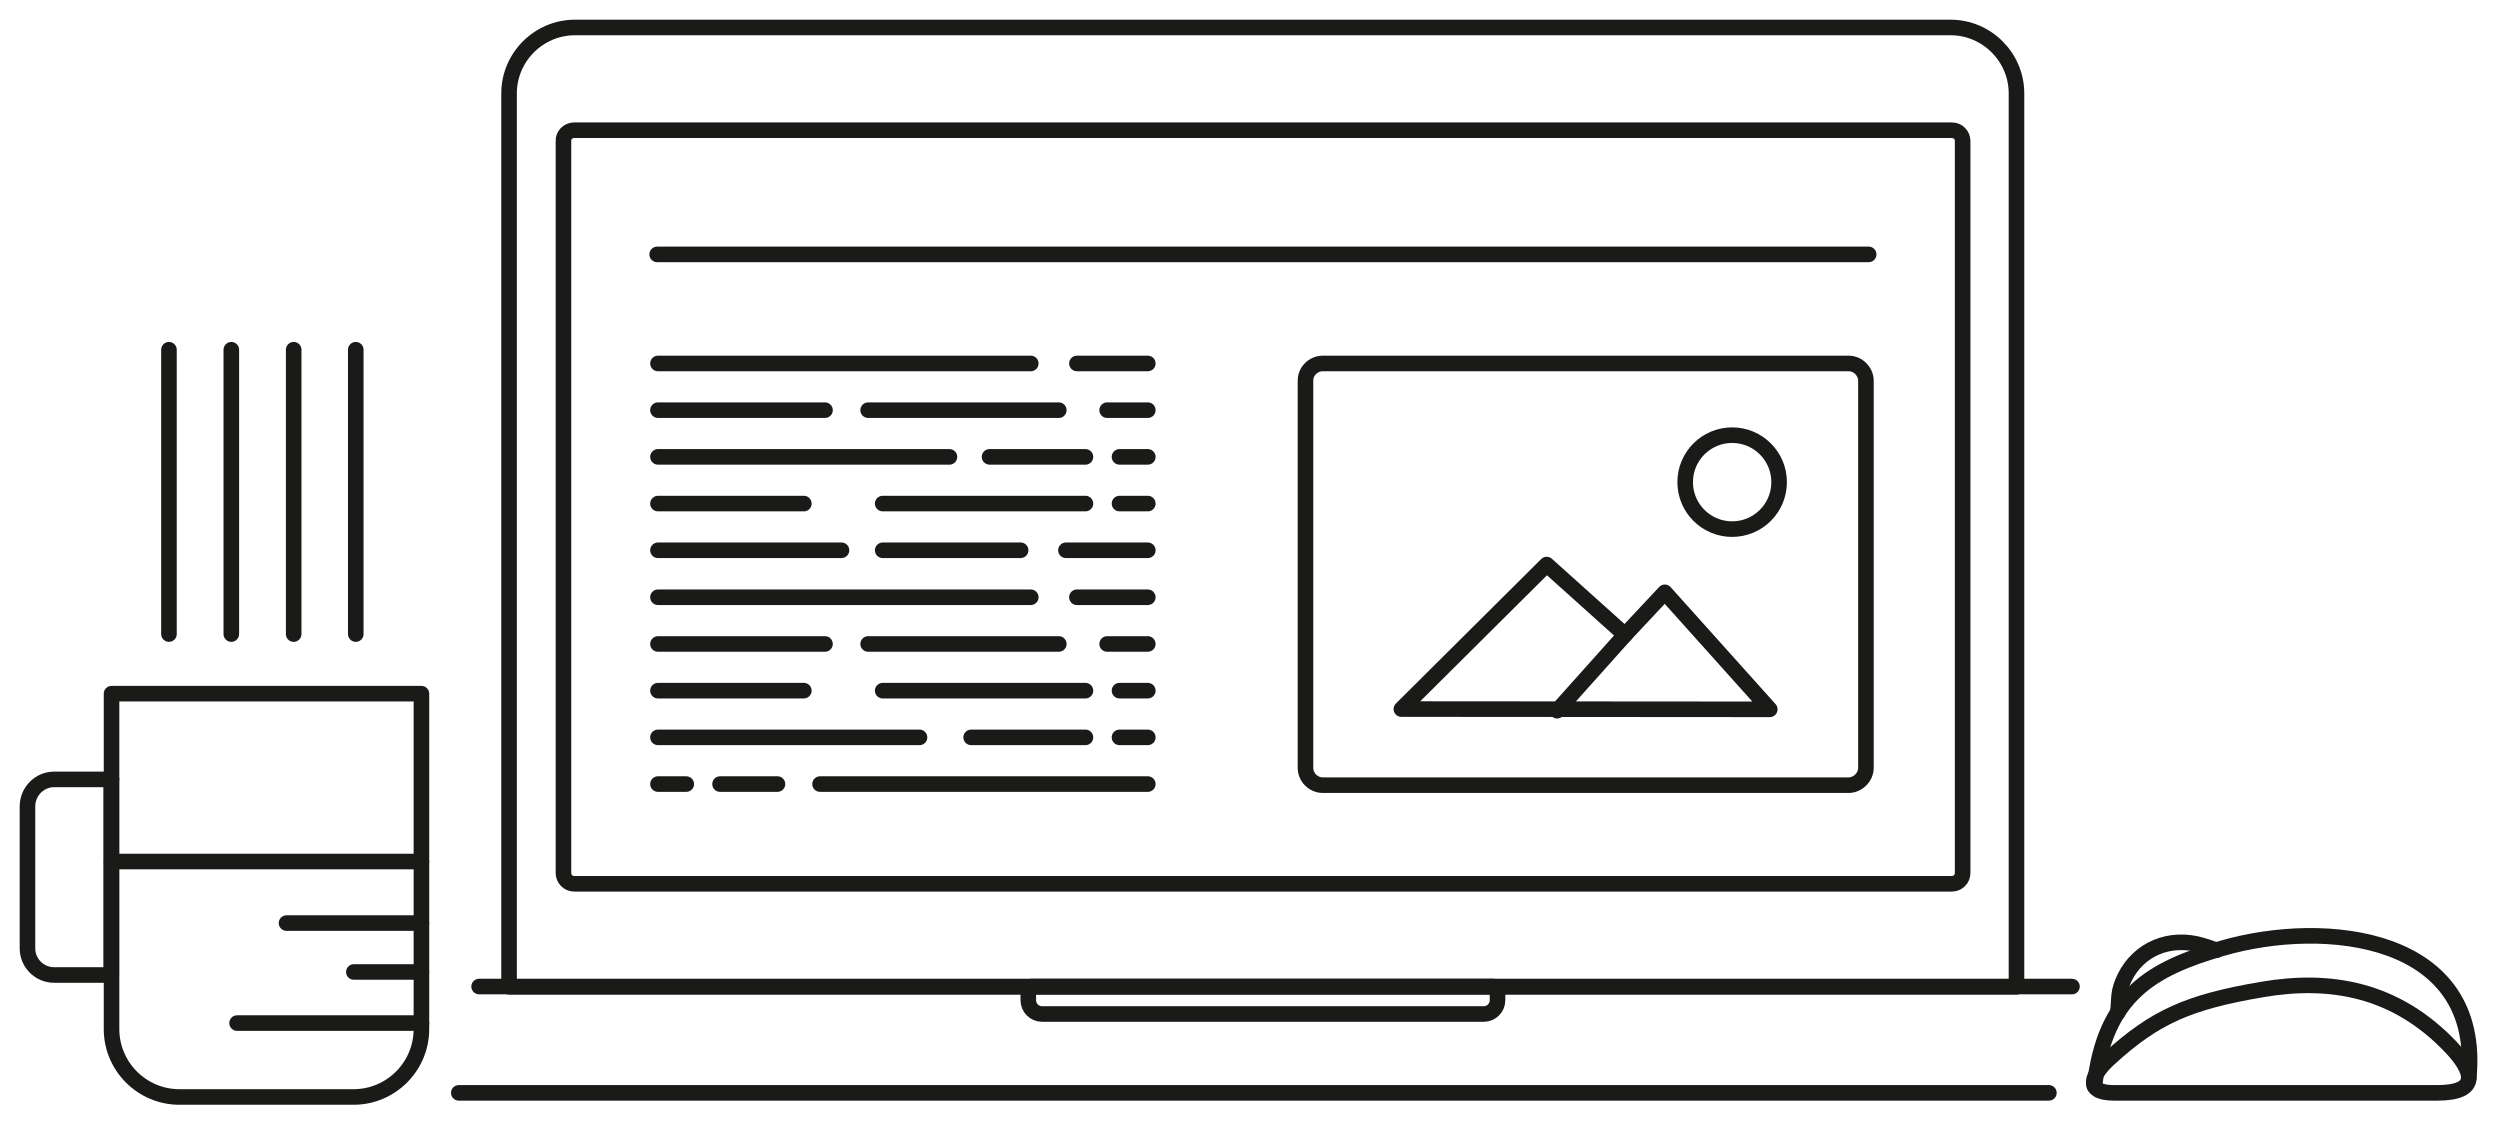 <?xml version="1.0" encoding="utf-8"?>
<svg version="1.1" xmlns="http://www.w3.org/2000/svg" xmlns:xlink="http://www.w3.org/1999/xlink" x="0px" y="0px"
	 viewBox="0 0 91 41" style="enable-background:new 0 0 91 41;" xml:space="preserve">
<style type="text/css">
	.svc_mountain{stroke:#594A42 !important;}
	.svc_sun{stroke:#F7941E !important;}
	.svc_smoke{stroke:#4DB89C !important;}
    .svc_linija{fill:none;stroke:#1A1A18;stroke-width:0.567;stroke-linecap:round;stroke-linejoin:round;stroke-miterlimit:22.926;}
</style>
    <script xlink:href="https://cdnjs.cloudflare.com/ajax/libs/gsap/1.20.4/TweenMax.min.js" />
<script>
    var d=document;
    var s1;
    var s2;
    var s3;
    var s4;
    var scs_anim = new TimelineMax({repeat:-1});
    scs_anim.pause();
    
    window.onload = function(){
        s1 = d.getElementById("scs1");
        s2 = d.getElementById("scs2");
        s3 = d.getElementById("scs3");
        s4 = d.getElementById("scs4");
        
        s1.style.strokeDasharray = "2.45 1.5 1.8 1.6 3 0";
        s1.style.strokeDashoffset = 10.35;
        s2.style.strokeDasharray = "0.9 1.4 2.5 1.2 3.8 0.55";
        s2.style.strokeDashoffset = 10.35;
        s3.style.strokeDasharray = "2.45 1.5 1.8 1.6 1.2 1.8";
        s3.style.strokeDashoffset = 10.35;
        s4.style.strokeDasharray = "0.9 1.4 3.4 1.7 2.4 0.55";
        s4.style.strokeDashoffset = 10.35;
    
        scs_anim
        .to(s1, 4, {css:{strokeDashoffset:0, strokeMiterlimit:"+=0.0001"},ease: Power0.easeNone},0)
        .to(s2, 4, {css:{strokeDashoffset:0, strokeMiterlimit:"+=0.0001"},ease: Power0.easeNone},0)
        .to(s3, 4, {css:{strokeDashoffset:0, strokeMiterlimit:"+=0.0001"},ease: Power0.easeNone},0)
        .to(s4, 4, {css:{strokeDashoffset:0, strokeMiterlimit:"+=0.0001"},ease: Power0.easeNone},0);
        
    }
    
    
    d.Play = function(){
        TweenMax.to("#svg_coffe_mountain", 0.5, {css:{stroke:"#594A42"}});
        //TweenMax.to("#svg_coffe_sun", 0.5, {css:{stroke:"#F7941E"}});
        TweenMax.to("#svg_coffe_smoke", 0.5, {css:{stroke:"#1f1f1f"}});
        scs_anim.play();
    }
    
    d.Stop = function(){
        TweenMax.to("#svg_coffe_mountain", 0.5, {css:{stroke:"#1A1A18"}});
        //TweenMax.to("#svg_coffe_sun", 0.5, {css:{stroke:"#1A1A18"}});
        TweenMax.to("#svg_coffe_smoke", 0.5, {css:{stroke:"#1A1A18"}});
        scs_anim.pause();
    }
    d.Line = function(d){
        var x = document.getElementsByClassName("svc_linija");
        var i;
        for (i = 0; x.length > i; i++) {
            x[i].style.strokeWidth = d;
        }
    }
</script>
<g id="svg_coffe_fonas" class="svc_linija">
	<path d="M20.93,1H71c1.32,0,2.4,1.08,2.4,2.4v32.52H18.53V3.4C18.53,2.08,19.61,1,20.93,1z"/>
	<path d="M17.44,35.91h57.98 M74.58,39.78H16.7"/>
	<path d="M20.9,4.74h50.15c0.22,0,0.39,0.18,0.39,0.39v26.65c0,0.22-0.18,0.39-0.39,0.39H20.9
		c-0.22,0-0.39-0.18-0.39-0.39V5.13C20.5,4.92,20.68,4.74,20.9,4.74z"/>
	<path d="M37.56,35.91h16.82c0.07,0,0.13,0.06,0.13,0.13v0.37c0,0.28-0.23,0.5-0.5,0.5H37.93c-0.28,0-0.5-0.23-0.5-0.5
		v-0.37C37.43,35.97,37.48,35.91,37.56,35.91z"/>
	<line x1="23.92" y1="9.26" x2="68.02" y2="9.26"/>
	<line x1="23.95" y1="13.23" x2="37.52" y2="13.23"/>
	<line x1="23.95" y1="21.74" x2="37.52" y2="21.74"/>
	<line x1="23.95" y1="14.93" x2="30.03" y2="14.93"/>
	<line x1="23.95" y1="23.44" x2="30.03" y2="23.44"/>
	<line x1="23.95" y1="16.63" x2="34.56" y2="16.63"/>
	<line x1="23.95" y1="26.84" x2="33.47" y2="26.84"/>
	<line x1="41.78" y1="28.54" x2="29.85" y2="28.54"/>
	<line x1="23.95" y1="18.33" x2="29.26" y2="18.33"/>
	<line x1="23.95" y1="20.03" x2="30.63" y2="20.03"/>
	<line x1="23.95" y1="25.14" x2="29.26" y2="25.14"/>
	<line x1="31.6" y1="14.93" x2="38.54" y2="14.93"/>
	<line x1="31.6" y1="23.44" x2="38.54" y2="23.44"/>
	<line x1="36.02" y1="16.63" x2="39.51" y2="16.63"/>
	<line x1="35.35" y1="26.84" x2="39.51" y2="26.84"/>
	<line x1="28.3" y1="28.54" x2="26.21" y2="28.54"/>
	<line x1="32.13" y1="18.33" x2="39.51" y2="18.33"/>
	<line x1="32.13" y1="20.03" x2="37.15" y2="20.03"/>
	<line x1="32.13" y1="25.14" x2="39.51" y2="25.14"/>
	<line x1="39.2" y1="13.23" x2="41.78" y2="13.23"/>
	<line x1="39.2" y1="21.74" x2="41.78" y2="21.74"/>
	<line x1="40.3" y1="14.93" x2="41.78" y2="14.93"/>
	<line x1="40.3" y1="23.44" x2="41.78" y2="23.44"/>
	<line x1="40.75" y1="16.63" x2="41.78" y2="16.63"/>
	<line x1="40.75" y1="26.84" x2="41.78" y2="26.84"/>
	<line x1="24.98" y1="28.54" x2="23.95" y2="28.54"/>
	<line x1="40.75" y1="18.33" x2="41.78" y2="18.33"/>
	<line x1="38.8" y1="20.03" x2="41.78" y2="20.03"/>
	<line x1="40.75" y1="25.14" x2="41.78" y2="25.14"/>
	<path d="M48.15,13.23h19.14c0.35,0,0.63,0.3,0.63,0.63v14.09c0,0.34-0.3,0.63-0.63,0.63H48.15
		c-0.34,0-0.63-0.28-0.63-0.63V13.87C47.51,13.52,47.8,13.23,48.15,13.23z"/>
	<path d="M76.94,39.78h11.78c1.57,0,1.31-0.8,0.5-1.66c-2.01-2.12-4.4-2.53-6.89-2.1c-2.65,0.45-3.89,0.99-5.55,2.51
		C76.17,39.08,75.82,39.78,76.94,39.78z"/>
	<path d="M89.86,39.26c0.53-5.23-5.23-5.83-8.98-4.74c-2.54,0.74-4.27,1.69-4.64,5.01"/>
	<path d="M77.09,36.85c0.06-0.54-0.01-0.74,0.25-1.27c0.5-1.02,1.63-1.53,2.84-1.16c0.11,0.03,0.38,0.12,0.49,0.17"/>
	<path d="M15.34,25.25H4.06v12.21c0,1.36,1.11,2.47,2.47,2.47h6.34c1.36,0,2.47-1.11,2.47-2.47V25.25z"/>
	<line x1="15.34" y1="31.36" x2="4.06" y2="31.36"/>
	<path d="M4.06,28.37H1.97C1.44,28.37,1,28.81,1,29.35v5.17c0,0.54,0.44,0.97,0.97,0.97h2.08V28.37z"/>
	<line x1="15.34" y1="33.6" x2="10.43" y2="33.6"/>
	<line x1="15.34" y1="35.38" x2="12.88" y2="35.38"/>
	<line x1="15.34" y1="37.24" x2="8.63" y2="37.24"/>
</g>
<g id="svg_coffe_mountain" class="svc_linija">
	<g>
		<polygon points="64.42,25.82 51.01,25.81 56.3,20.55 59.15,23.11 60.6,21.56 		"/>
		<line x1="56.68" y1="25.87" x2="59.15" y2="23.11"/>
	</g>
</g>
<g id="svg_coffe_sun" class="svc_linija">
	<circle cx="63.05" cy="17.55" r="1.71"/>
</g>
<g id="svg_coffe_smoke" class="svc_linija">
	<line id="scs1" x1="6.15" y1="23.08" x2="6.15" y2="12.73"/>
	<line id="scs2" x1="8.42" y1="23.08" x2="8.42" y2="12.73"/>
	<line id="scs3" x1="10.69" y1="23.08" x2="10.69" y2="12.73"/>
	<line id="scs4" x1="12.95" y1="23.08" x2="12.95" y2="12.73"/>
</g>
</svg>
